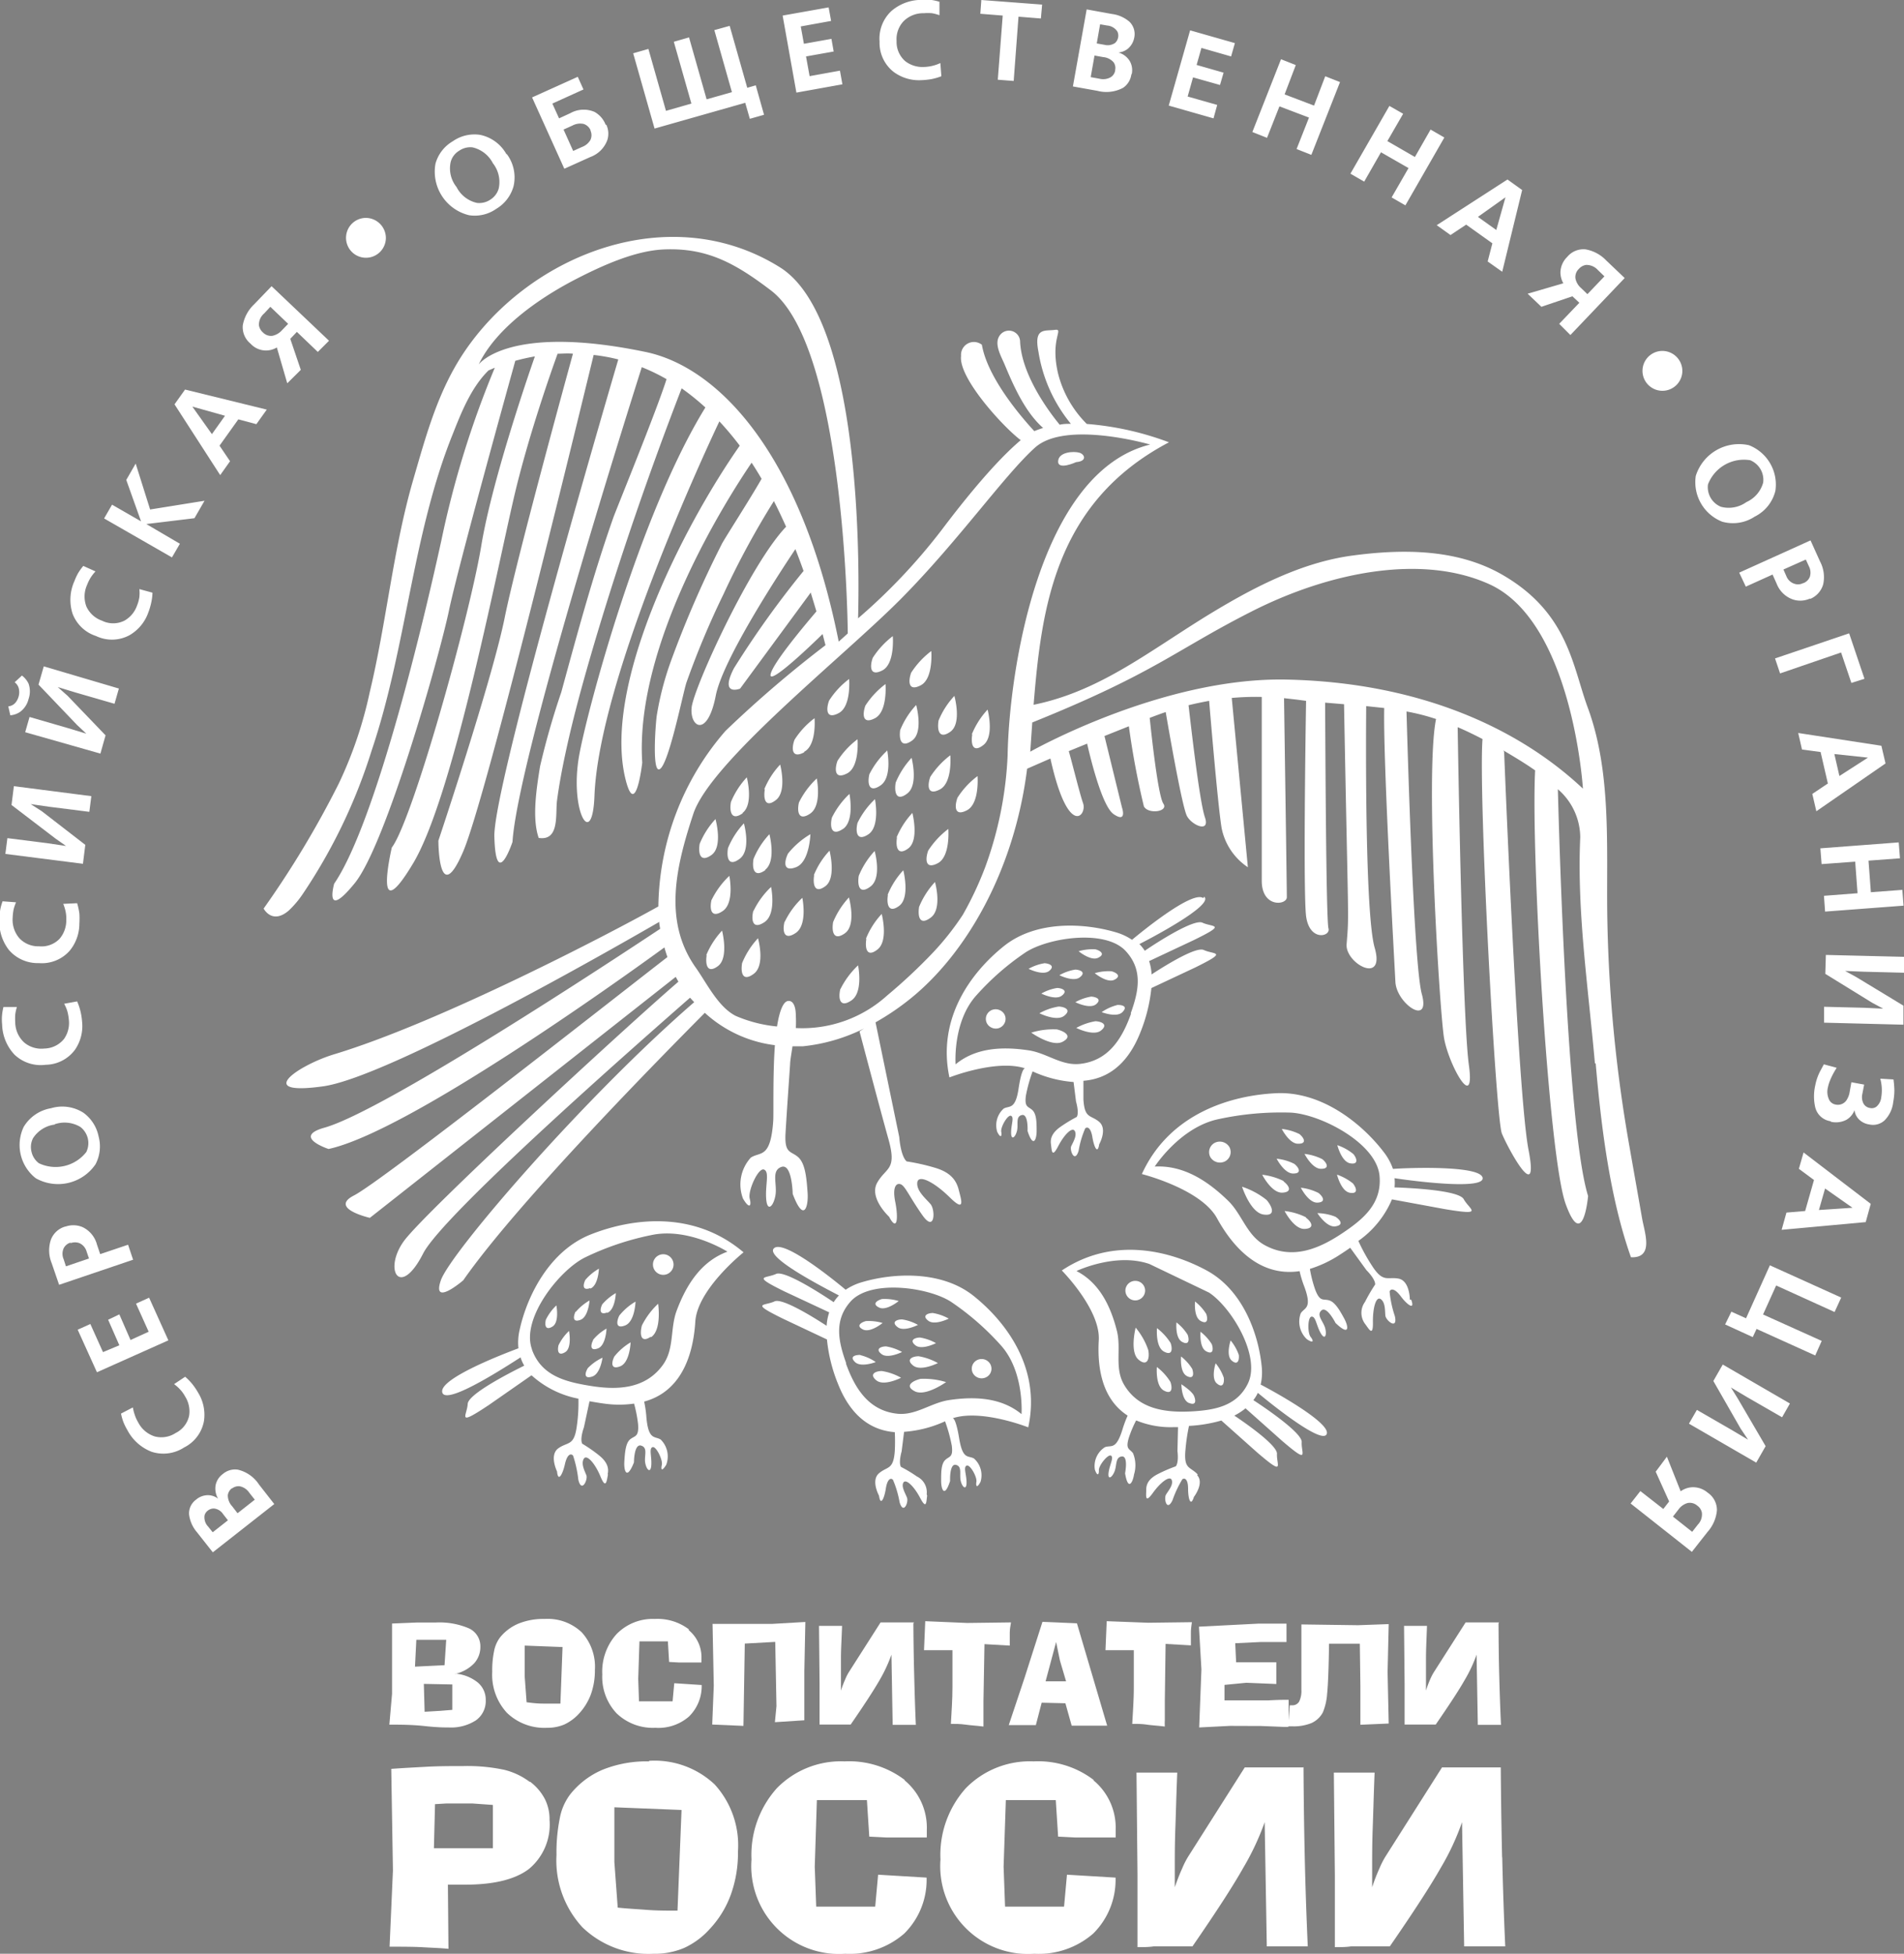 <?xml version="1.0" encoding="UTF-8"?> <svg xmlns="http://www.w3.org/2000/svg" id="Слой_1" data-name="Слой 1" viewBox="0 0 170.08 174.48"><rect x="0" y="0" width="170.08" height="174.48" fill="#808080" stroke="none"/><defs><style> .cls-1 { fill: none; stroke: #1b1918; stroke-width: 0.16px; } .cls-2 { fill: #fff; fill-rule: evenodd; } </style></defs><g><path class="cls-1" d="M297.38,315.09" transform="translate(-212.34 -332.86)"></path><path class="cls-2" d="M245,352.32a1.78,1.78,0,1,0,1.81,1.78,1.8,1.8,0,0,0-1.81-1.78Zm0,0" transform="translate(-212.34 -332.86)"></path><path class="cls-2" d="M259.67,492a6.29,6.29,0,0,0-2.3-1.09,15.83,15.83,0,0,0-3.66-.33c-1.1,0-2.18,0-3.25.06s-2.12.11-3.17.19l.15,9.07-.3,6.81c1.16,0,2.16,0,3,.05s1.6.07,2.26.14l-.05-5.73h.07l1.47,0q3.87,0,5.71-1.41a5.16,5.16,0,0,0,1.83-4.38,4,4,0,0,0-.43-1.88,4.63,4.63,0,0,0-1.33-1.54Zm-3.3,5.92H251.1l.1-3.94,1-.06,1,0c.39,0,.83,0,1.35,0l1.82.13Zm0,0" transform="translate(-212.34 -332.86)"></path><path class="cls-2" d="M270.32,490.16a10.52,10.52,0,0,0-4.11.73,7.33,7.33,0,0,0-2.93,2.21,5,5,0,0,0-.93,2.11,15.38,15.38,0,0,0-.3,3.31,8.79,8.79,0,0,0,2.32,6.46,8.5,8.5,0,0,0,6.36,2.36,6.7,6.7,0,0,0,2.7-.51,6.93,6.93,0,0,0,2.28-1.67,8.94,8.94,0,0,0,1.91-3.09,10.91,10.91,0,0,0,.64-3.85,8.07,8.07,0,0,0-2.08-6,7.83,7.83,0,0,0-5.86-2.11Zm2.54,13.33c-.95,0-1.87,0-2.76-.07s-1.75-.11-2.58-.2l-.3-4.07v-4.89l6,.24Zm0,0" transform="translate(-212.34 -332.86)"></path><path class="cls-2" d="M293.17,491.83a8.2,8.2,0,0,0-5.38-1.67,8,8,0,0,0-6.05,2.39,8.91,8.91,0,0,0-2.27,6.38,7.84,7.84,0,0,0,8.38,8.41,7.41,7.41,0,0,0,5.26-1.8,6.74,6.74,0,0,0,2-5l-4.33-.26-.26,2.85h-5.27l-.13-3.57.19-5.94h4.47l.21,3.26,1.59.08,1.43,0c.41,0,1.05,0,1.94,0h.18a.37.37,0,0,1,0-.13c0-.26,0-.45,0-.55a5.48,5.48,0,0,0-2-4.44Zm0,0" transform="translate(-212.34 -332.86)"></path><path class="cls-2" d="M310.05,491.83a8.18,8.18,0,0,0-5.38-1.67,8,8,0,0,0-6.05,2.39,8.91,8.91,0,0,0-2.27,6.38,7.84,7.84,0,0,0,8.38,8.41,7.4,7.4,0,0,0,5.26-1.8,6.75,6.75,0,0,0,2-5l-4.34-.26-.26,2.85h-5.27l-.13-3.57.2-5.94h4.46l.21,3.26,1.59.08,1.44,0c.4,0,1,0,1.93,0H312a.72.72,0,0,1,0-.13c0-.26,0-.45,0-.55a5.48,5.48,0,0,0-2-4.44Zm0,0" transform="translate(-212.34 -332.86)"></path><path class="cls-2" d="M328.79,490.7h-5.26l-5,7.88a7.37,7.37,0,0,0-.58,1.12c-.23.5-.45,1.07-.67,1.7,0-.17,0-.44,0-.81s0-.65,0-.85c0-1,0-2.21.05-3.58s.09-3,.17-5l-3.64,0,.09,9.15,0,6.44c.53,0,1,0,1.46-.07l1.11,0,1.94,0h.4q3.19-4.62,4.53-7a23.23,23.23,0,0,0,1.92-4.09l.19,11.09h3.66q-.18-4-.27-8t-.11-8.07Zm0,0" transform="translate(-212.34 -332.86)"></path><path class="cls-2" d="M346.52,498.77q-.09-4-.12-8.07h-5.25l-5,7.88a7.37,7.37,0,0,0-.58,1.12,16.85,16.85,0,0,0-.66,1.7c0-.17,0-.44,0-.81s0-.65,0-.85c0-1,0-2.21.05-3.58s.09-3,.17-5l-3.64,0,.09,9.15,0,6.44c.53,0,1,0,1.46-.07l1.11,0,1.94,0h.4q3.19-4.62,4.54-7a22.4,22.4,0,0,0,1.91-4.09l.19,11.09h3.67q-.18-4-.27-8Zm0,0" transform="translate(-212.34 -332.86)"></path><path class="cls-2" d="M297.4,448.66l-.62-.12.15,0a2,2,0,0,0,.47.07Zm0,0" transform="translate(-212.34 -332.86)"></path><path class="cls-2" d="M303.91,417.42a2,2,0,0,0,.48-.07l.15-.05Zm0,0" transform="translate(-212.34 -332.86)"></path><path class="cls-2" d="M321.18,448.6l-.35-.52a1.91,1.91,0,0,0,.24.41,1.14,1.14,0,0,1,.11.11Zm0,0" transform="translate(-212.34 -332.86)"></path><path class="cls-2" d="M253,482.35a3.45,3.45,0,0,0,1.67-.92,2.16,2.16,0,0,0,.58-1.51,1.76,1.76,0,0,0-1-1.63,6.69,6.69,0,0,0-3-.53l-1.7,0-2.19.09,0,6.28-.24,2.75c1,0,2,0,3.19.13s1.88.12,2.11.12a4.09,4.09,0,0,0,2.44-.64,2.11,2.11,0,0,0,.87-1.8,2,2,0,0,0-.73-1.59,3.71,3.71,0,0,0-2-.78Zm-3.47-3.05h2.67l-.15,2.27-2.64.13Zm2.25,6.34-1.51.09-.07-2.49,2.54.05,0,2.27-1,.08Zm0,0" transform="translate(-212.34 -332.86)"></path><path class="cls-2" d="M261,477.44a5.92,5.92,0,0,0-2.33.41A4.18,4.18,0,0,0,257,479.1a2.91,2.91,0,0,0-.52,1.19,8.34,8.34,0,0,0-.17,1.87,5,5,0,0,0,1.31,3.66,4.8,4.8,0,0,0,3.59,1.34,3.83,3.83,0,0,0,1.53-.29,4.18,4.18,0,0,0,1.3-.95,5.24,5.24,0,0,0,1.08-1.74,6.27,6.27,0,0,0,.36-2.18,4.55,4.55,0,0,0-1.18-3.37,4.42,4.42,0,0,0-3.31-1.19ZM262.4,485c-.54,0-1.06,0-1.56,0s-1-.06-1.46-.12l-.17-2.3v-2.76l3.38.13Zm0,0" transform="translate(-212.34 -332.86)"></path><path class="cls-2" d="M273.89,478.38a4.63,4.63,0,0,0-3.05-.94,4.51,4.51,0,0,0-3.42,1.35,5,5,0,0,0-1.28,3.61,4.74,4.74,0,0,0,1.28,3.47,4.67,4.67,0,0,0,3.46,1.29,4.15,4.15,0,0,0,3-1,3.8,3.8,0,0,0,1.14-2.82l-2.45-.16-.15,1.62h-3l-.07-2,.11-3.36H272l.11,1.84.91.05h.8l1.1,0H275a.2.2,0,0,1,0-.07c0-.15,0-.26,0-.32a3.12,3.12,0,0,0-1.15-2.51Zm0,0" transform="translate(-212.34 -332.86)"></path><path class="cls-2" d="M281.34,477.88l-3,0-2.35,0,.11,5.52-.14,3.47,2.79.12.12-7.35,2.72-.15.11,5.74-.14,1.43,2.63-.17,0-4.4.09-4.38Zm0,0" transform="translate(-212.34 -332.86)"></path><path class="cls-2" d="M294,477.75h-3l-2.84,4.45a4.15,4.15,0,0,0-.32.64,9.15,9.15,0,0,0-.38,1v-.46c0-.21,0-.37,0-.48,0-.58,0-1.26,0-2s.06-1.71.1-2.84l-2.06,0,.05,5.17,0,3.64.82,0h.63l1.1,0h.23q1.8-2.61,2.56-3.93a13.42,13.42,0,0,0,1.08-2.31l.11,6.27h2.07c-.07-1.5-.11-3-.15-4.53s-.06-3-.07-4.55Zm0,0" transform="translate(-212.34 -332.86)"></path><path class="cls-2" d="M300.28,479.69l2.26.13v-.24c0-.31,0-.62,0-.92s.06-.61.11-.91l-3.91.05-3.75-.16-.11,2.59h0l1,0,.63,0,.91,0c0,1.12,0,2.23,0,3.32s-.08,2.18-.14,3.26c.41,0,.84,0,1.32.07s1,.09,1.59.17c0-.18,0-.36,0-.55v-1.71Zm0,0" transform="translate(-212.34 -332.86)"></path><path class="cls-2" d="M305.46,477.7l-1.6,5-1.41,4.22h2.42l.52-2,2.12.05.56,2h3.17l-2.7-9.14Zm.28,5.31.94-3.51.34,1.65.55,1.86Zm0,0" transform="translate(-212.34 -332.86)"></path><path class="cls-2" d="M311.2,477.64l-.11,2.59h0l1,0,.63,0,.9,0c0,1.12,0,2.23,0,3.32s-.08,2.18-.14,3.26c.41,0,.84,0,1.32.07s1,.09,1.59.17a4.93,4.93,0,0,1,0-.55c0-.18,0-.38,0-.57v-1.14l.07-5.12,2.26.13v-.24c0-.31,0-.62,0-.92s.05-.61.09-.91l-3.9.05Zm0,0" transform="translate(-212.34 -332.86)"></path><path class="cls-2" d="M333.65,478l-5.06-.07c0,.39,0,.77,0,1.15s0,.75,0,1.12,0,.9,0,1.59,0,1.2,0,1.51v.46a2.16,2.16,0,0,1-.2,1.06.69.69,0,0,1-.64.33h-.2l-.1,1.35c0-.2,0-.4,0-.6,0-.4,0-.82,0-1.24-.3,0-.88,0-1.77.05l-3.53,0h-.43v-1.38l1.95-.19,2.68.11,0-1.94-.69,0h-2.08l-.82,0-.08-1.7,2.29-.11,2.29,0v-1.64l-2.53,0-5.29.27.22,3.82-.2,5.18,2.75-.14L325,487l2,.08h.38l.09-.05v0h.32a4.21,4.21,0,0,0,1.72-.3,2.16,2.16,0,0,0,1-.95,5.28,5.28,0,0,0,.38-1.67c.08-.77.14-2.25.17-4.46h2.75l.05,3.78v3.46l2.53-.11-.1-4.58.1-4.3Zm0,0" transform="translate(-212.34 -332.86)"></path><path class="cls-2" d="M346.26,477.75h-3l-2.84,4.45a5.08,5.08,0,0,0-.33.64c-.12.28-.25.6-.37,1,0-.1,0-.25,0-.46s0-.37,0-.48c0-.58,0-1.26,0-2s.05-1.71.09-2.84l-2.05,0,.05,5.17,0,3.64.83,0h.63l1.09,0h.23c1.2-1.74,2.06-3.05,2.56-3.93a12.83,12.83,0,0,0,1.09-2.31l.11,6.27h2.07c-.07-1.5-.12-3-.16-4.53s-.05-3-.06-4.55Zm0,0" transform="translate(-212.34 -332.86)"></path><path class="cls-2" d="M295.12,466.3a1.56,1.56,0,0,0-.87-1.58,12,12,0,0,0-1.43-.86c-.23-.4.06-1.38.06-1.38l.22-1.75a10.62,10.62,0,0,0,3.66-.94,13.8,13.8,0,0,1,.6,2.17c.14,1.08-.22.93-.59,1.29s-.36,1.15-.36,1.87.29,1.58.8,0c0,0-.07-1.58.52-1.44s.29.86.43,1.44.52.86.52.14-.3-1.36,0-1.51.95,1,.88,1.44.07.58.37,0a2,2,0,0,0-.59-2.08c-.52-.29-1,.14-1.32-1.8s-.59-1.79-.59-1.79h0c2.58-.85,6.76.81,6.76.81,1.16-5.31-2-9.43-4.87-11.73s-7.18-2.07-10-1.23a5.15,5.15,0,0,0-1.44.67c-1.08-.9-5.44-4.43-6.37-3.73s3.63,3.13,5.77,4.24a4,4,0,0,0-.47.6c-1.18-.79-4.4-2.87-5.15-2.52-.93.43-2.24.09.75,1.56l4,1.87a4.82,4.82,0,0,0-.23,1.2c-1.41-.92-4-2.49-4.65-2.18-.93.43-2.23.08.76,1.55l3.92,1.85a14.18,14.18,0,0,0,1,4c1.22,3.06,3.14,4.13,5.06,4.28a16.63,16.63,0,0,1,0,1.67c-.12,1.73-.66,1.36-1.41,2s0,2,0,2c.14,1,.48.22.61-.63s.44-1,.64-.78a9.19,9.19,0,0,1,.59,2c.34,1.14.82,0,.66-.41s-.53-1-.32-1.35.92.28,1.5,1.38.54.3.62-.2Zm-7.19-11.69c-.68-1.91-1.14-3.82.41-5.54,1.84-2,7.05-1.23,9,.08a23.86,23.86,0,0,1,4.41,3.86c2.11,2.35,1.84,6.14,1.84,6.14-1.82-1.5-4.21-1.59-6.45-1.26-1.64.24-3,1.41-4.67,1.22-2.61-.29-3.81-2.38-4.57-4.5Zm0,0" transform="translate(-212.34 -332.86)"></path><path class="cls-2" d="M300.4,455.87a.85.85,0,0,0,.42-1.15.89.89,0,0,0-1.17-.41.86.86,0,0,0-.42,1.15.89.89,0,0,0,1.17.41Zm0,0" transform="translate(-212.34 -332.86)"></path><path class="cls-2" d="M294.11,453c.57.46,1.84-.19,1.84-.19a4.33,4.33,0,0,0-1.42-.5c-.45,0-1,.23-.42.69Zm0,0" transform="translate(-212.34 -332.86)"></path><path class="cls-2" d="M291.08,453.78c.56.46,1.84-.18,1.84-.18a4.41,4.41,0,0,0-1.43-.5c-.45,0-1,.23-.41.68Zm0,0" transform="translate(-212.34 -332.86)"></path><path class="cls-2" d="M292.51,451.37c.56.46,1.83-.19,1.83-.19a4.15,4.15,0,0,0-1.42-.49c-.45,0-1,.22-.41.68Zm0,0" transform="translate(-212.34 -332.86)"></path><path class="cls-2" d="M290.87,449.63c.65.32,1.75-.58,1.75-.58a4.31,4.31,0,0,0-1.5-.18c-.44.13-.91.44-.25.76Zm0,0" transform="translate(-212.34 -332.86)"></path><path class="cls-2" d="M289.43,451.59c.66.32,1.75-.58,1.75-.58a4.37,4.37,0,0,0-1.5-.17c-.43.12-.9.43-.25.75Zm0,0" transform="translate(-212.34 -332.86)"></path><path class="cls-2" d="M289.19,453.86c-.44,0-1,.13-.47.64s1.85,0,1.85,0a4.2,4.2,0,0,0-1.38-.62Zm0,0" transform="translate(-212.34 -332.86)"></path><path class="cls-2" d="M294.56,456c-.68.17-1.46.62-.5,1.11s2.79-.82,2.79-.82a6.69,6.69,0,0,0-2.29-.29Zm0,0" transform="translate(-212.34 -332.86)"></path><path class="cls-2" d="M295.25,450.8c.57.46,1.84-.18,1.84-.18a4.33,4.33,0,0,0-1.42-.5c-.45,0-1,.23-.42.68Zm0,0" transform="translate(-212.34 -332.86)"></path><path class="cls-2" d="M293.91,454.81c.68.55,2.21-.22,2.21-.22a5.37,5.37,0,0,0-1.72-.61c-.54,0-1.18.28-.49.83Zm0,0" transform="translate(-212.34 -332.86)"></path><path class="cls-2" d="M291.11,455.3c-.54,0-1.17.27-.49.83s2.21-.23,2.21-.23a5.09,5.09,0,0,0-1.72-.6Zm0,0" transform="translate(-212.34 -332.86)"></path><path class="cls-2" d="M301.66,423.08a.88.88,0,0,0-1.17.4.85.85,0,0,0,.42,1.15.87.87,0,0,0,1.17-.41.84.84,0,0,0-.42-1.14Zm0,0" transform="translate(-212.34 -332.86)"></path><path class="cls-2" d="M307.2,421.77c.57-.45,0-.66-.42-.68a4.19,4.19,0,0,0-1.42.5s1.27.64,1.84.18Zm0,0" transform="translate(-212.34 -332.86)"></path><path class="cls-2" d="M310.24,422.55c.56-.46,0-.66-.42-.69a4.33,4.33,0,0,0-1.42.5s1.27.64,1.84.19Zm0,0" transform="translate(-212.34 -332.86)"></path><path class="cls-2" d="M308.39,419.45a4.33,4.33,0,0,0-1.42.5s1.27.64,1.84.18,0-.66-.42-.68Zm0,0" transform="translate(-212.34 -332.86)"></path><path class="cls-2" d="M310.44,418.39c.66-.32.19-.63-.24-.75a4.44,4.44,0,0,0-1.51.17s1.1.91,1.75.58Zm0,0" transform="translate(-212.34 -332.86)"></path><path class="cls-2" d="M311.88,420.36c.66-.33.19-.64-.25-.76a4.37,4.37,0,0,0-1.5.17s1.1.91,1.75.59Zm0,0" transform="translate(-212.34 -332.86)"></path><path class="cls-2" d="M312.12,422.62a4.31,4.31,0,0,0-1.37.63s1.33.52,1.85,0,0-.66-.48-.64Zm0,0" transform="translate(-212.34 -332.86)"></path><path class="cls-2" d="M306.75,424.79a6.73,6.73,0,0,0-2.29.29s1.84,1.31,2.79.82.19-.94-.5-1.11Zm0,0" transform="translate(-212.34 -332.86)"></path><path class="cls-2" d="M306.06,419.57c.56-.46,0-.66-.41-.69a4.32,4.32,0,0,0-1.43.5s1.27.64,1.84.19Zm0,0" transform="translate(-212.34 -332.86)"></path><path class="cls-2" d="M306.91,422.75a5.18,5.18,0,0,0-1.72.6s1.54.77,2.22.22,0-.8-.5-.82Zm0,0" transform="translate(-212.34 -332.86)"></path><path class="cls-2" d="M310.2,424.06a5.42,5.42,0,0,0-1.72.6s1.54.77,2.21.23.05-.8-.49-.83Zm0,0" transform="translate(-212.34 -332.86)"></path><path class="cls-2" d="M319.83,413.07c-.93-.71-5.29,2.82-6.37,3.72a5.15,5.15,0,0,0-1.44-.67c-2.84-.84-7.11-1.08-10,1.23s-6,6.42-4.87,11.73c0,0,4.19-1.65,6.76-.81h0s-.29-.14-.58,1.79-.81,1.52-1.33,1.8a2,2,0,0,0-.58,2.08c.29.58.44.43.36,0s.59-1.57.88-1.43,0,.78,0,1.5.37.44.52-.14-.15-1.29.44-1.43.51,1.43.51,1.43c.52,1.58.81.72.81,0s0-1.5-.37-1.86-.73-.22-.59-1.3a13.8,13.8,0,0,1,.6-2.17,10.68,10.68,0,0,0,3.66.95l.22,1.75s.3,1,.06,1.37a13.27,13.27,0,0,0-1.42.86c-.81.56-.95,1.09-.88,1.58s.06,1.3.63.2,1.28-1.78,1.5-1.38-.16,1-.32,1.35.31,1.56.66.41a8.59,8.59,0,0,1,.59-2c.19-.17.5-.07.64.78s.46,1.6.61.64c0,0,.76-1.35,0-2s-1.3-.25-1.41-2c0-.69,0-1.25,0-1.67,1.93-.15,3.85-1.22,5.07-4.28a14.44,14.44,0,0,0,1-4l3.92-1.84c3-1.48,1.69-1.13.76-1.56-.67-.31-3.25,1.26-4.66,2.18a4.75,4.75,0,0,0-.22-1.19l4-1.88c3-1.47,1.69-1.12.76-1.55-.76-.35-4,1.72-5.15,2.51a3.51,3.51,0,0,0-.48-.6c2.15-1.1,6.62-3.59,5.78-4.23Zm-6.45,10.3c-.76,2.13-1.95,4.21-4.56,4.5-1.7.19-3-1-4.67-1.22-2.24-.33-4.64-.24-6.45,1.26,0,0-.28-3.78,1.84-6.14a23.43,23.43,0,0,1,4.4-3.85c2-1.32,7.2-2.13,9-.08,1.54,1.71,1.08,3.63.4,5.53Zm0,0" transform="translate(-212.34 -332.86)"></path><path class="cls-2" d="M319.33,464.54c-.66-.72-1.25-.43-1.1-2.15a17.14,17.14,0,0,1,.32-2.19,12.87,12.87,0,0,0,2.89-.48l3.21,2.86c2.52,2.16,1.7,1.1,1.76.1,0-.72-2.41-2.46-3.81-3.4a5.35,5.35,0,0,0,1-.65l3.26,2.9c2.52,2.16,1.69,1.1,1.76.1,0-.81-3.12-2.95-4.32-3.73a3.34,3.34,0,0,0,.4-.65c1.85,1.54,5.87,4.65,6.16,3.65s-4.65-3.74-5.91-4.39a4.74,4.74,0,0,0,.1-1.56c-.27-2.89-1.65-6.86-4.92-8.63s-8.34-3.07-12.94,0c0,0,3.47,3.5,3.3,6.23-.11,2,.08,5.12,2.58,6.73a10.34,10.34,0,0,0-.46,1.23c-.58,1.88-1,1.38-1.57,1.59a2,2,0,0,0-.9,2c.21.61.38.49.36.06s.83-1.48,1.09-1.3-.12.78-.22,1.49.29.49.52-.06.06-1.3.66-1.36.29,1.5.29,1.5c.27,1.63.69.82.8.11a2.83,2.83,0,0,0-.09-1.9c-.3-.41-.69-.32-.38-1.36a10,10,0,0,1,.66-1.57,8.09,8.09,0,0,0,3.4.6h.34l-.05,2.14s.14,1-.15,1.36a13.08,13.08,0,0,0-1.54.66c-.88.43-1.1.93-1.1,1.43s-.14,1.3.59.29,1.54-1.58,1.69-1.15-.29.93-.51,1.29.07,1.58.58.5a9.71,9.71,0,0,1,.88-1.87c.22-.14.51,0,.51.87s.23,1.65.52.71c0,0,.95-1.22.29-1.94Zm1-16.25c2,1.3,4.7,5.73,3.46,8.17-1,2-3,2.34-5.08,2.45-2.31.11-4.72-.2-6-2.46h0c-.81-1.47-.21-3.12-.59-4.7-.54-2.15-1.52-4.3-3.62-5.38,0,0,3.48-1.67,6.51-.63m-2.3,10.71" transform="translate(-212.34 -332.86)"></path><path class="cls-2" d="M314.63,448.16a.87.87,0,0,0-.83-.91.88.88,0,0,0-.93.81.88.88,0,0,0,1.76.1Zm0,0" transform="translate(-212.34 -332.86)"></path><path class="cls-2" d="M317.94,452.7c.64.34.64-.22.49-.64a4.14,4.14,0,0,0-1-1.1s-.14,1.39.51,1.74Zm0,0" transform="translate(-212.34 -332.86)"></path><path class="cls-2" d="M318.34,455.74c.65.34.64-.21.5-.63a4.22,4.22,0,0,0-1-1.11s-.13,1.4.51,1.74Zm0,0" transform="translate(-212.34 -332.86)"></path><path class="cls-2" d="M319.58,451.8s-.13,1.4.51,1.74.64-.22.5-.63a4.22,4.22,0,0,0-1-1.11Zm0,0" transform="translate(-212.34 -332.86)"></path><path class="cls-2" d="M323,453.86a4.21,4.21,0,0,0-.73-1.29s-.45,1.33.1,1.8.68-.07.63-.51Zm0,0" transform="translate(-212.34 -332.86)"></path><path class="cls-2" d="M321.66,455.9a4.21,4.21,0,0,0-.73-1.29s-.44,1.33.11,1.8.67-.07.62-.51Zm0,0" transform="translate(-212.34 -332.86)"></path><path class="cls-2" d="M318.55,458.15c.68.28.62-.27.43-.67s-1.11-1-1.11-1,0,1.4.68,1.68Zm0,0" transform="translate(-212.34 -332.86)"></path><path class="cls-2" d="M313.78,451.45s-.55,2.16.27,2.84,1-.18.86-.87a6.24,6.24,0,0,0-1.13-2Zm0,0" transform="translate(-212.34 -332.86)"></path><path class="cls-2" d="M319.6,450.83c.64.35.64-.21.49-.63a4.41,4.41,0,0,0-1-1.11s-.14,1.4.51,1.74Zm0,0" transform="translate(-212.34 -332.86)"></path><path class="cls-2" d="M315.69,451.47s-.15,1.67.62,2.09.77-.26.6-.76a5.11,5.11,0,0,0-1.22-1.33Zm0,0" transform="translate(-212.34 -332.86)"></path><path class="cls-2" d="M315.68,454.94s-.15,1.68.62,2.1.77-.26.59-.77a5,5,0,0,0-1.21-1.33Zm0,0" transform="translate(-212.34 -332.86)"></path><path class="cls-2" d="M271.55,446.71a.92.92,0,1,0-.88-1,.92.92,0,0,0,.88,1Zm0,0" transform="translate(-212.34 -332.86)"></path><path class="cls-2" d="M266.58,450.11c.72-.28.77-1.77.77-1.77a4.71,4.71,0,0,0-1.21,1c-.21.43-.29,1,.44.73Zm0,0" transform="translate(-212.34 -332.86)"></path><path class="cls-2" d="M265.32,452.55c-.22.43-.29,1,.43.73s.77-1.77.77-1.77a4.36,4.36,0,0,0-1.2,1Zm0,0" transform="translate(-212.34 -332.86)"></path><path class="cls-2" d="M263.75,450c-.2.43-.28,1,.44.73S265,449,265,449a4.62,4.62,0,0,0-1.21,1Zm0,0" transform="translate(-212.34 -332.86)"></path><path class="cls-2" d="M261.1,450.72c-.11.46-.05,1,.59.61s.35-1.89.35-1.89a4.42,4.42,0,0,0-.94,1.28Zm0,0" transform="translate(-212.34 -332.86)"></path><path class="cls-2" d="M262.23,453c-.11.46-.05,1,.59.62s.35-1.9.35-1.9a4.42,4.42,0,0,0-.94,1.28Zm0,0" transform="translate(-212.34 -332.86)"></path><path class="cls-2" d="M265.22,455.8c.75-.21.94-1.69.94-1.69a4.38,4.38,0,0,0-1.31.93c-.25.4-.38,1,.37.76Zm0,0" transform="translate(-212.34 -332.86)"></path><path class="cls-2" d="M270.48,452.29c1-.63.65-3,.65-3a6.9,6.9,0,0,0-1.45,1.94c-.19.71-.15,1.65.8,1Zm0,0" transform="translate(-212.34 -332.86)"></path><path class="cls-2" d="M265.07,447.94c.72-.28.77-1.78.77-1.78a4.6,4.6,0,0,0-1.21,1c-.21.42-.29,1,.44.73Zm0,0" transform="translate(-212.34 -332.86)"></path><path class="cls-2" d="M268.18,451.23c.88-.34.93-2.13.93-2.13a5.29,5.29,0,0,0-1.45,1.25c-.25.51-.35,1.22.52.88Zm0,0" transform="translate(-212.34 -332.86)"></path><path class="cls-2" d="M267.22,454c-.26.51-.35,1.22.52.88s.93-2.14.93-2.14a5.38,5.38,0,0,0-1.45,1.26Zm0,0" transform="translate(-212.34 -332.86)"></path><path class="cls-2" d="M266.62,464.52c.12-.52,0-1.09-.82-1.73a13.55,13.55,0,0,0-1.45-1c-.23-.44.15-1.46.15-1.46L265,458c.41.07.86.15,1.32.21a9.47,9.47,0,0,0,2.66,0,12,12,0,0,1,.36,1.85c.08,1.16-.3,1-.71,1.34s-.47,1.2-.52,2,.21,1.7.86.06c0,0,0-1.69.64-1.5s.25.93.37,1.56.49.94.54.18-.22-1.47.1-1.6.94,1.13.84,1.58,0,.62.39,0a2.12,2.12,0,0,0-.49-2.26c-.52-.33-1.1.09-1.28-2a9.63,9.63,0,0,0-.2-1.39c3.69-1,4.43-4.86,4.57-7.15.19-2.9,4.31-6.18,4.31-6.18-4.46-3.79-10-3.05-13.67-1.59s-5.67,5.48-6.33,8.5a5,5,0,0,0-.11,1.66c-1.41.53-7,2.68-6.81,3.9s4.83-1.69,7-3.09a3.49,3.49,0,0,0,.33.74c-1.36.67-5,2.54-5.05,3.41-.06,1.06-1.07,2.07,1.88.11l3.82-2.66a8.66,8.66,0,0,0,4.19,2.09,14.67,14.67,0,0,1-.14,2.42c-.24,1.83-.78,1.4-1.64,2s-.13,2.08-.13,2.08c.09,1,.5.26.7-.64s.53-1,.73-.78A10.48,10.48,0,0,1,264,465c.29,1.24.87,0,.72-.39s-.49-1-.24-1.46,1,.36,1.5,1.57.56.35.67-.18Zm-6.76-11.16c-1-2.73,2.45-7.07,4.73-8.2a24.9,24.9,0,0,1,5.93-2c3.33-.72,6.8,1.48,6.8,1.48-2.37.87-3.68,3-4.52,5.23-.62,1.61-.2,3.44-1.25,4.89-1.62,2.23-4.22,2.25-6.63,1.84-2.16-.36-4.23-.92-5.06-3.21Zm0,0" transform="translate(-212.34 -332.86)"></path><path class="cls-2" d="M320.85,434.92a.94.94,0,0,0-.39,1.28,1,1,0,0,0,1.3.38.94.94,0,0,0,.4-1.28,1,1,0,0,0-1.31-.38Zm0,0" transform="translate(-212.34 -332.86)"></path><path class="cls-2" d="M327.88,437.66c.79,0,.46-.56.08-.86a4.5,4.5,0,0,0-1.58-.46s.7,1.36,1.5,1.32Zm0,0" transform="translate(-212.34 -332.86)"></path><path class="cls-2" d="M330.12,439.4a4.63,4.63,0,0,0-1.58-.47s.69,1.37,1.49,1.33.47-.56.09-.86Zm0,0" transform="translate(-212.34 -332.86)"></path><path class="cls-2" d="M330.37,437.24c.79,0,.47-.56.09-.86a4.67,4.67,0,0,0-1.59-.47s.7,1.37,1.5,1.33Zm0,0" transform="translate(-212.34 -332.86)"></path><path class="cls-2" d="M331.8,435.13s.37,1.48,1.15,1.62.59-.45.29-.82a4.48,4.48,0,0,0-1.44-.8Zm0,0" transform="translate(-212.34 -332.86)"></path><path class="cls-2" d="M331.77,437.76s.37,1.49,1.15,1.62.58-.44.28-.83a4.81,4.81,0,0,0-1.43-.79Zm0,0" transform="translate(-212.34 -332.86)"></path><path class="cls-2" d="M331.63,441.52a4.65,4.65,0,0,0-1.61-.32s.82,1.3,1.61,1.18.41-.6,0-.86Zm0,0" transform="translate(-212.34 -332.86)"></path><path class="cls-2" d="M323.29,438.84s.74,2.3,1.9,2.48.79-.71.3-1.29a7,7,0,0,0-2.2-1.19Zm0,0" transform="translate(-212.34 -332.86)"></path><path class="cls-2" d="M328.33,435c.79,0,.47-.55.09-.86a4.79,4.79,0,0,0-1.58-.46s.69,1.37,1.49,1.32Zm0,0" transform="translate(-212.34 -332.86)"></path><path class="cls-2" d="M327,438.33a5.9,5.9,0,0,0-1.91-.56s.84,1.65,1.8,1.6.56-.67.11-1Zm0,0" transform="translate(-212.34 -332.86)"></path><path class="cls-2" d="M329,441.57a5.65,5.65,0,0,0-1.91-.56s.84,1.65,1.8,1.6.56-.68.11-1Zm0,0" transform="translate(-212.34 -332.86)"></path><path class="cls-2" d="M338.28,448.93s0-1.68-1-1.88-1.38.42-2.4-1.18a16.64,16.64,0,0,1-1.2-2.19,8.66,8.66,0,0,0,3-3.71l4.72.87c3.6.6,2.22.07,1.69-.89-.43-.78-4.62-1-6.18-1.05a3.75,3.75,0,0,0,0-.82c2.62.39,8.17,1,7.86-.07s-6.5-.87-8-.76a5.25,5.25,0,0,0-.82-1.5c-1.94-2.54-5.54-5.45-9.61-5.26s-9.54,1.82-12,7.22c0,0,5.27,1.32,6.71,3.94,1.14,2.07,3.49,5.31,7.38,4.73a9.48,9.48,0,0,0,.42,1.38c.74,2,0,1.86-.32,2.39a2.16,2.16,0,0,0,.54,2.3c.58.4.65.19.35-.19s-.27-1.81.09-1.82.41.76.79,1.45.58.23.42-.4-.82-1.17-.34-1.6,1.26,1.12,1.26,1.12c1.32,1.26,1.15.28.77-.41s-.8-1.45-1.34-1.61-.81.17-1.24-.94a11.32,11.32,0,0,1-.48-1.87,10.54,10.54,0,0,0,2.46-1.13c.41-.26.79-.51,1.14-.76l1.45,2s.8.78.78,1.28a15.78,15.78,0,0,0-.91,1.56,1.65,1.65,0,0,0,0,1.95c.34.44.73,1.22.71-.12s.29-2.37.7-2.08.37,1,.41,1.46,1.13,1.33.85.06a9.7,9.7,0,0,1-.47-2.2c.09-.26.44-.32,1,.43s1.3,1.3.93.3Zm-13-4.89c-1.61-.91-2-2.79-3.29-4-1.76-1.7-3.92-3.14-6.5-3,0,0,2.25-3.5,5.67-4.23a26.49,26.49,0,0,1,6.41-.59c2.61.09,7.72,2.68,8,5.64.23,2.48-1.44,3.87-3.29,5.11-2.07,1.39-4.5,2.46-7,1.07Zm0,0" transform="translate(-212.34 -332.86)"></path><path class="cls-2" d="M308.76,373.29c-.49-.15-1.86-.08-1.9.76s1.61.08,1.61.08c1-.08.78-.7.29-.84Zm0,0" transform="translate(-212.34 -332.86)"></path><path class="cls-2" d="M354.88,427.84c.49,5.65,1.27,12,3.15,17.3,2.07.09,1.23-2.16,1-3.44-.37-2.13-.75-4.25-1.12-6.37a129.18,129.18,0,0,1-2-21c-.07-6,.37-12.57-1.74-18.28-1.36-3.68-1.73-8.49-7.68-11.89-4-2.28-8.82-2.29-13.31-1.69-4.71.62-9.15,3-13.11,5.43-5.29,3.27-9.57,6.71-15.4,7.9.7-8.62,1.9-18.08,12.09-23.44a26.72,26.72,0,0,0-7.34-1.64,9.71,9.71,0,0,1-2.57-4.52c-.73-3.15.58-4-.29-3.88s-1.89-.24-1.46,1.94a13.42,13.42,0,0,0,2.9,6.45c-.33,0-.66,0-1,.08-.72-.87-3.44-4.35-3.54-7.5h0a1,1,0,0,0-1.67-.64c-.79.75-.05,1.95.29,2.76.79,1.89,1.82,4.24,3.44,5.67-.27.08-.53.18-.79.28-1.11-1.2-4.17-4.73-4.68-7.71a1.15,1.15,0,0,0-1.86,1c-.25,1.94,3.72,6.3,5.33,7.52-1.19,1-3.39,3.15-7.05,8a52.46,52.46,0,0,1-7.48,7.91c.13-4.78.31-26.83-7-31.36-9.76-6.08-22.28-1.19-28.19,7.59-2.34,3.48-3.39,7.41-4.55,11.4-1.8,6.21-2.38,12.72-3.89,19a36.76,36.76,0,0,1-2.76,8.13A85.67,85.67,0,0,1,235.89,414s.75,1.46,2.24.18a8.57,8.57,0,0,0,1.26-1.49,48.94,48.94,0,0,0,6.15-12.81c3.1-9.17,3.63-19.25,7.21-28.17.79-2,1.67-4.24,3.23-5.77l.56-.24a85.09,85.09,0,0,0-4.76,15.36c-2.14,9.78-6.15,25.68-9.59,30.72,0,0-.95,3.38,1.84-.05s7.54-20.19,8.41-24.32c.79-3.82,5.25-19.87,5.93-22.33.52-.14,1.1-.28,1.75-.39-.77,2.19-3.85,11.25-4.78,16.86-1.06,6.42-6.15,24.56-8,27,0,0-1.79,7.59,1.91,1.4s7.7-27.41,9.21-33.55c1.25-5.06,3.08-10.27,3.69-11.95.44,0,.9-.05,1.37,0-.75,2.73-5.07,18.5-6.09,23.54-1.11,5.53-5.93,19.95-5.93,19.95s0,6.1,2.2,1c2.13-4.89,11-41.64,11.67-44.38a16.22,16.22,0,0,1,2.2.4c-1.55,5.28-11.18,38.26-11.07,42.61.13,4.93,1.62.48,1.62.48.45-7.24,10-37.51,11.55-42.4a17.19,17.19,0,0,1,2.21,1.07c-.84,2.7-4.48,11.61-4.74,12.33-1.82,5.16-3.22,10.35-4.66,15.62a67.74,67.74,0,0,0-1.9,6.64c-.3,1.87-.74,4.6-.12,6.38,1.89.29,1.48-2.12,1.64-3.36.19-1.41.45-2.8.75-4.19.72-3.36,1.65-6.68,2.63-10,2.27-7.62,4.88-15.17,7.75-22.6a21.47,21.47,0,0,1,2.12,1.71c-5.87,9.5-10.54,27-11.27,31.05-.89,4.94,1.17,8.53,1.36,3.67.37-10.23,9.66-30.32,11.16-33.48a27.39,27.39,0,0,1,1.82,2.17c-5.19,7.42-12.39,21.7-10.15,30,.88,3.25,1.44-1.69,1.44-1.69-.7-10.68,7.72-23.78,9.77-26.79.3.46.6.94.89,1.44-1,1.76-3.27,5.28-3.54,5.8a94.76,94.76,0,0,0-4.55,10.46,26.74,26.74,0,0,0-1.27,4.87c-.11.73-.47,5.51.34,4.74s2-6.74,2.31-7.68a76.51,76.51,0,0,1,3.31-7.89,74.82,74.82,0,0,1,4.5-8.31c.37.72.73,1.49,1.09,2.29-3.21,3.34-8.27,14.41-8.44,16.16s1.42,2.73,2.16-1.09c.63-3.19,5.5-10.66,7.11-13.07.25.63.49,1.28.73,1.95a84.94,84.94,0,0,0-6.22,8.69c-1.31,2.55.55,1.82.55,1.82l6.31-8.58.51,1.68c-1,1.18-4,4.73-4.1,5.66s3.66-2.66,4.65-3.64c.09.35.18.7.26,1a103.4,103.4,0,0,0-8.93,7.65,24.34,24.34,0,0,0-6,15.68c-4.16,2.33-19.55,10.38-29.05,13.23-3.2,1-7.09,3.71-.87,2.83,5.79-.83,25.36-12,30-14.68,0,.21.05.41.08.62-4.3,2.85-24.68,16.28-30,17.76-2.91.82.38,1.9.38,1.9,7.05-1.53,25.71-14.88,30-18,.08.29.17.58.27.86-5.66,4.38-25.49,20-28,21.29-2.27,1.16,1.42,2,1.42,2L272.7,420.1l.24.43c-4.65,4-22.71,20.63-24.54,23.19s-.33,5.15,1.74,1.08c1.79-3.49,19-18.6,23.84-22.84l.22.24.15.16c-9.86,8.54-21.79,22.4-22.63,24.84s2,0,2,0c4.87-7,18-20.28,21.58-23.89a11.31,11.31,0,0,0,6.26,2.89c-.2,2.76-.1,6.08-.15,6.78-.24,3.38-1.14,2.7-2,3.26a3.55,3.55,0,0,0-.7,3.66c.56.95.78.69.6,0s.77-2.8,1.28-2.59.1,1.36.19,2.6.66.69.83-.31-.41-2.21.54-2.53,1,2.41,1,2.41c1,2.65,1.42,1.13,1.33-.11s-.19-2.59-.84-3.17-1.24-.27-1.13-2.15c.12-2.06.27-4.12.41-6.19,0-.27.11-.86.21-1.56l.92,0a15.79,15.79,0,0,0,5.47-1.59l-.4.26s1.82,6.9,2.59,9.65-.21,2.47-1,3.84,1.05,3.06,1.05,3.06c.75,1.42.83.07.55-1.33s.13-1.72.51-1.56.8,1.17,1.92,2.76,1.17-.48.72-1-1.27-1.19-1.18-1.93,1.48-.07,2.91,1.34,1,.16.8-.65-.66-1.57-2.12-2a18.67,18.67,0,0,0-2.54-.57c-.55-.49-.66-2.17-.66-2.17l-2.12-10.25a22.78,22.78,0,0,0,3.06-2.07c5-4,9.33-11.43,10.48-20.58l2.08-.91c1.6,7.2,3.29,5.06,2.92,4-.31-.9-1-3.71-1.28-4.66l1.64-.67c.33,1.44,1.35,5.6,2.37,6.3,1.24.84.74-.61.74-.61L311,398.59l2.18-.87a70.93,70.93,0,0,0,1.34,7.15c.37.73,2.23.49,1.74-.24s-1.09-6.42-1.22-7.66c.48-.18.95-.36,1.43-.52.34,2,1.47,8.44,1.89,9.27s2.11,1.58,1.61.12-1.3-8.64-1.46-10c.61-.15,1.23-.28,1.84-.39.07.84.76,9.16,1.11,11.34a5.5,5.5,0,0,0,2.35,3.52l-1.44-15.12a23.92,23.92,0,0,1,2.68-.09v16.42c0,2.43,2.24,2.19,2.24,1.46s-.21-15.07-.25-17.77l1.14.13.83.11c-.06,3.45-.25,17.21,0,19.23.31,2.3,2.22,1.82,2,1.09s-.28-17.14-.3-20.16l1.69.14c.38,20.48.46,18.49.23,21.44-.13,1.71,3.47,3.67,2.51.32-.86-2.95-.79-18.07-.76-21.59l1.61.17c-.11,4.7.91,22.7,1,24.48.12,1.94,3.16,4,2.36,1.07-.72-2.57-1.26-21.4-1.37-25.24a18.63,18.63,0,0,1,2.26.55l.38.12c-1,4.86.32,26.12.71,28.47s2.82,6.79,2.22,2.42c-.56-4-.95-26.81-1-30.16.75.32,1.49.68,2.22,1.06-.38,4.85,1.18,33.89,1.73,35.23s3.37,6.55,2.38,1.46S346.7,400,346.7,400l-.06-.12c.86.51,1.86,1.1,2.83,1.78-.38,7.12,1.17,34.44,2.73,38.73s2-.72,2-.72c-1.87-6-2.59-32.16-2.7-36.33a5.72,5.72,0,0,1,2,4.29c-.3,6.59.68,13.11,1.31,20.18ZM270,364.29c-12.27-2.55-14.9,1.12-14.9,1.12,1.48-3.1,5.14-5.8,8.74-7.65,2.24-1.15,5.16-2.49,7.72-2.62,3.9-.19,6.43,1.21,9.65,3.66,6.69,5.1,6.86,30.63,6.86,30.63l-.81.73c-3.34-16.74-10.73-24.52-17.26-25.87Zm32.35,36a33.17,33.17,0,0,1-2,10,30.18,30.18,0,0,1-2,4.26,24.47,24.47,0,0,1-2.65,3.36,48.45,48.45,0,0,1-4.11,3.85,11.3,11.3,0,0,1-8.16,2.91,10.19,10.19,0,0,0,0-1.09c0-.79-.21-1.37-.68-1.33s-.8,1-1,2.28a12.27,12.27,0,0,1-3.7-.95c-1.56-.8-2.57-2.9-3.52-4.25-3-4.18-1.8-9.11-.26-13.78s13.38-14,18.53-19.19,9.26-11.07,12-13.53,10.28-.27,10.28-.27c-10,2.46-12.6,20.44-12.73,27.7Zm24.94-6.74c-11.16-.24-22.92,6.44-22.92,6.44l.18-2.61c11-4.43,12.76-6.45,19.63-9.93s15.12-5.15,21.17-2.43c7.47,3.35,8.39,18.27,8.39,18.27-5.94-5.58-14.88-9.49-26.45-9.74Zm0,0" transform="translate(-212.34 -332.86)"></path><path class="cls-2" d="M275.47,418.14c-.13.77,0,1.74,1,1s.37-3.17.37-3.17a7.38,7.38,0,0,0-1.42,2.21Zm0,0" transform="translate(-212.34 -332.86)"></path><path class="cls-2" d="M278.63,418.87c-.13.77,0,1.74,1.05.95s.37-3.17.37-3.17a7.33,7.33,0,0,0-1.42,2.22Zm0,0" transform="translate(-212.34 -332.86)"></path><path class="cls-2" d="M294.44,413.85c-.12.77,0,1.74,1.05.95s.37-3.17.37-3.17a7.33,7.33,0,0,0-1.42,2.22Zm0,0" transform="translate(-212.34 -332.86)"></path><path class="cls-2" d="M291.66,412.76c-.13.76,0,1.74,1,1s.37-3.18.37-3.18a7.16,7.16,0,0,0-1.41,2.22Zm0,0" transform="translate(-212.34 -332.86)"></path><path class="cls-2" d="M297.6,395a7.24,7.24,0,0,0-1.42,2.21c-.13.77,0,1.74,1.05,1s.37-3.17.37-3.17Zm0,0" transform="translate(-212.34 -332.86)"></path><path class="cls-2" d="M295.44,402.24c-.26.74-.28,1.72.86,1.12s.93-3.05.93-3.05a7.48,7.48,0,0,0-1.79,1.93Zm0,0" transform="translate(-212.34 -332.86)"></path><path class="cls-2" d="M290.5,397c1.14-.59.94-3.05.94-3.05a7.47,7.47,0,0,0-1.8,1.93c-.26.74-.28,1.72.86,1.12Zm0,0" transform="translate(-212.34 -332.86)"></path><path class="cls-2" d="M294.59,394.06c1.14-.59.94-3.06.94-3.06a7.55,7.55,0,0,0-1.8,1.94c-.26.73-.28,1.72.86,1.12Zm0,0" transform="translate(-212.34 -332.86)"></path><path class="cls-2" d="M287.25,396.55c1.15-.59.94-3.05.94-3.05a7.3,7.3,0,0,0-1.79,1.93c-.27.73-.29,1.72.85,1.12Zm0,0" transform="translate(-212.34 -332.86)"></path><path class="cls-2" d="M291.16,392.73c1.14-.59.93-3.06.93-3.06a7.56,7.56,0,0,0-1.79,1.94c-.26.73-.28,1.71.86,1.12Zm0,0" transform="translate(-212.34 -332.86)"></path><path class="cls-2" d="M284.17,400c1.14-.59.93-3,.93-3a7.3,7.3,0,0,0-1.79,1.93c-.27.73-.28,1.72.86,1.12Zm0,0" transform="translate(-212.34 -332.86)"></path><path class="cls-2" d="M287.15,400.81c-.26.73-.28,1.71.86,1.12s.93-3.05.93-3.05a7.3,7.3,0,0,0-1.79,1.93Zm0,0" transform="translate(-212.34 -332.86)"></path><path class="cls-2" d="M291.57,399.91A7.48,7.48,0,0,0,290,402c-.18.76-.08,1.74,1,1s.59-3.14.59-3.14Zm0,0" transform="translate(-212.34 -332.86)"></path><path class="cls-2" d="M289.91,407.37c1.07-.71.59-3.14.59-3.14a7.31,7.31,0,0,0-1.56,2.12c-.19.76-.09,1.74,1,1Zm0,0" transform="translate(-212.34 -332.86)"></path><path class="cls-2" d="M287.63,406.9c1.07-.71.59-3.14.59-3.14a7.48,7.48,0,0,0-1.57,2.12c-.18.76-.08,1.73,1,1Zm0,0" transform="translate(-212.34 -332.86)"></path><path class="cls-2" d="M285.28,402.4a7.48,7.48,0,0,0-1.57,2.12c-.18.75-.08,1.73,1,1s.59-3.14.59-3.14Zm0,0" transform="translate(-212.34 -332.86)"></path><path class="cls-2" d="M282.42,415.18c-.19.76-.09,1.73,1,1s.59-3.14.59-3.14a7.31,7.31,0,0,0-1.56,2.12Zm0,0" transform="translate(-212.34 -332.86)"></path><path class="cls-2" d="M279.63,414.21c-.19.76-.09,1.73,1,1s.59-3.14.59-3.14a7.31,7.31,0,0,0-1.56,2.12Zm0,0" transform="translate(-212.34 -332.86)"></path><path class="cls-2" d="M275.9,413.22c-.18.75-.08,1.73,1,1s.59-3.14.59-3.14a7.48,7.48,0,0,0-1.57,2.12Zm0,0" transform="translate(-212.34 -332.86)"></path><path class="cls-2" d="M287.4,421.2c-.18.76-.08,1.74,1,1s.59-3.13.59-3.13a7.54,7.54,0,0,0-1.57,2.11Zm0,0" transform="translate(-212.34 -332.86)"></path><path class="cls-2" d="M297.87,404.1c-.27.74-.29,1.72.85,1.12s.94-3.05.94-3.05a7.3,7.3,0,0,0-1.79,1.93Zm0,0" transform="translate(-212.34 -332.86)"></path><path class="cls-2" d="M295.25,408.83c-.26.74-.28,1.72.86,1.12s.94-3.06.94-3.06a7.55,7.55,0,0,0-1.8,1.94Zm0,0" transform="translate(-212.34 -332.86)"></path><path class="cls-2" d="M299.19,398.44c-.13.77,0,1.74,1,.95s.37-3.16.37-3.16a7.27,7.27,0,0,0-1.41,2.21Zm0,0" transform="translate(-212.34 -332.86)"></path><path class="cls-2" d="M292.47,407.63c-.13.77,0,1.74,1,1s.37-3.17.37-3.17a7.38,7.38,0,0,0-1.42,2.21Zm0,0" transform="translate(-212.34 -332.86)"></path><path class="cls-2" d="M293.4,403.71c1-.78.37-3.17.37-3.17a7.38,7.38,0,0,0-1.42,2.21c-.13.77,0,1.74,1,1Zm0,0" transform="translate(-212.34 -332.86)"></path><path class="cls-2" d="M292.76,398c-.12.77,0,1.74,1.05,1s.37-3.18.37-3.18a7.33,7.33,0,0,0-1.42,2.22Zm0,0" transform="translate(-212.34 -332.86)"></path><path class="cls-2" d="M290.47,408.86a7.33,7.33,0,0,0-1.42,2.22c-.12.76,0,1.74,1.05.95s.37-3.17.37-3.17Zm0,0" transform="translate(-212.34 -332.86)"></path><path class="cls-2" d="M289.73,416.7c-.13.77,0,1.74,1,.95s.37-3.17.37-3.17a7.16,7.16,0,0,0-1.41,2.22Zm0,0" transform="translate(-212.34 -332.86)"></path><path class="cls-2" d="M288.18,413a7.38,7.38,0,0,0-1.42,2.21c-.13.77,0,1.74,1.05,1s.37-3.17.37-3.17Zm0,0" transform="translate(-212.34 -332.86)"></path><path class="cls-2" d="M285.07,411c-.13.77,0,1.74,1,1s.37-3.17.37-3.17a7.08,7.08,0,0,0-1.41,2.21Zm0,0" transform="translate(-212.34 -332.86)"></path><path class="cls-2" d="M280.66,403.35c-.13.77,0,1.74,1,.95s.37-3.16.37-3.16a7.24,7.24,0,0,0-1.42,2.21Zm0,0" transform="translate(-212.34 -332.86)"></path><path class="cls-2" d="M278.68,405.45c1-.79.37-3.17.37-3.17a7.38,7.38,0,0,0-1.42,2.21c-.13.77,0,1.74,1.05,1Zm0,0" transform="translate(-212.34 -332.86)"></path><path class="cls-2" d="M276.26,406a7.33,7.33,0,0,0-1.42,2.22c-.13.77,0,1.74,1.05,1s.37-3.18.37-3.18Zm0,0" transform="translate(-212.34 -332.86)"></path><path class="cls-2" d="M278.79,406.39a7.24,7.24,0,0,0-1.42,2.21c-.13.77,0,1.74,1.05.95s.37-3.16.37-3.16Zm0,0" transform="translate(-212.34 -332.86)"></path><path class="cls-2" d="M280.7,410.53c1-.79.37-3.17.37-3.17a7.24,7.24,0,0,0-1.42,2.21c-.13.77,0,1.74,1.05,1Zm0,0" transform="translate(-212.34 -332.86)"></path><path class="cls-2" d="M282.73,409.09c-.34.7-.47,1.68.73,1.21s1.27-2.94,1.27-2.94a7.34,7.34,0,0,0-2,1.73Zm0,0" transform="translate(-212.34 -332.86)"></path><path class="cls-2" d="M232.24,464.5a1.68,1.68,0,0,1,1.35-.39,3.12,3.12,0,0,1,1.89,1.33l1.36,1.74-5.49,4.31-1.42-1.8a3,3,0,0,1-.7-1.57,1.51,1.51,0,0,1,.62-1.33,1.62,1.62,0,0,1,1.13-.4,1.48,1.48,0,0,1,.84.31,1.81,1.81,0,0,1-.22-1.2,1.63,1.63,0,0,1,.64-1Zm-1.33,3.26a.8.8,0,0,0-.3.44,1.2,1.2,0,0,0,.33,1l.4.5,1.36-1.07-.43-.55a1.1,1.1,0,0,0-.8-.5.84.84,0,0,0-.56.18Zm2.16-2a.93.93,0,0,0-.38.62,1.44,1.44,0,0,0,.39,1l.48.62,1.54-1.21-.49-.62a1.35,1.35,0,0,0-.82-.57.91.91,0,0,0-.72.19Zm-4.19-9.95a5.13,5.13,0,0,1,.65.67,5.66,5.66,0,0,1,.5.74,3.76,3.76,0,0,1,.53,2.54,3.3,3.3,0,0,1-1.78,2.37,3.39,3.39,0,0,1-2.9.38,4.13,4.13,0,0,1-2.17-1.95,5.12,5.12,0,0,1-.35-.71,4.94,4.94,0,0,1-.21-.75l1.06-.55a3.87,3.87,0,0,0,.17.67,3.22,3.22,0,0,0,.3.66,2.52,2.52,0,0,0,1.48,1.26,2.33,2.33,0,0,0,1.86-.3,2.25,2.25,0,0,0,1.21-1.53,2.47,2.47,0,0,0-.35-1.73,2.92,2.92,0,0,0-.46-.64,3.42,3.42,0,0,0-.53-.47Zm-3.22-7.06,1.72,3.81L221,455.41l-1.72-3.8,1.13-.51,1.13,2.51L223,453l-1-2.28,1-.48,1,2.29,1.62-.74-1.13-2.51Zm-7.47-6.35a2.12,2.12,0,0,1,1.53.05A2.4,2.4,0,0,1,221,444l.29.86,2.49-.84.45,1.34-6.61,2.24-.67-1.95a3,3,0,0,1-.07-2.06,1.93,1.93,0,0,1,1.28-1.19Zm.45,1.43a1,1,0,0,0-.61.5,1.22,1.22,0,0,0,0,1l.2.62,2.06-.7-.21-.61a1.18,1.18,0,0,0-.64-.76,1.15,1.15,0,0,0-.8,0Zm-1.74-12a3.5,3.5,0,0,1,2.9.41,3.46,3.46,0,0,1,1.35,2.12,3.41,3.41,0,0,1-.28,2.48,4.05,4.05,0,0,1-5.34,1.24,3.77,3.77,0,0,1-1.07-4.59,3.53,3.53,0,0,1,2.44-1.66Zm.33,1.46a2.7,2.7,0,0,0-1.94,1.22,1.72,1.72,0,0,0-.13,1.23,1.75,1.75,0,0,0,.65,1,3.48,3.48,0,0,0,4.24-1,1.83,1.83,0,0,0,.13-1.23,1.85,1.85,0,0,0-.65-1,2.72,2.72,0,0,0-2.3-.25Zm2-11a5.18,5.18,0,0,1,.3.89,5.66,5.66,0,0,1,.14.89,3.73,3.73,0,0,1-.62,2.52,3.31,3.31,0,0,1-2.63,1.36,3.39,3.39,0,0,1-2.78-.9,4.08,4.08,0,0,1-1.11-2.7,4.37,4.37,0,0,1,.12-1.56l1.2,0a3.73,3.73,0,0,0-.15.68,5.71,5.71,0,0,0,0,.72,2.5,2.5,0,0,0,.8,1.77,2.38,2.38,0,0,0,1.8.54,2.31,2.31,0,0,0,1.76-.86,2.47,2.47,0,0,0,.43-1.71,4.19,4.19,0,0,0-.14-.78,3.36,3.36,0,0,0-.28-.65Zm0-8.77a6.06,6.06,0,0,1,.2.92,6.73,6.73,0,0,1,0,.89,3.81,3.81,0,0,1-.87,2.44,3.32,3.32,0,0,1-2.76,1.1,3.39,3.39,0,0,1-2.67-1.18,4.09,4.09,0,0,1-.84-2.8,7.51,7.51,0,0,1,.07-.78,4.65,4.65,0,0,1,.21-.76l1.2.09a4.64,4.64,0,0,0-.22.66,5.47,5.47,0,0,0-.08.72,2.52,2.52,0,0,0,.61,1.84,2.32,2.32,0,0,0,1.75.71,2.24,2.24,0,0,0,1.83-.67,2.51,2.51,0,0,0,.6-1.66,3.17,3.17,0,0,0-.06-.78,4.11,4.11,0,0,0-.21-.68Zm1.27-9.56-.18,1.4-3.57-.45-1.67-.24,1,.64,3.88,3-.21,1.69-6.93-.88.18-1.41,3.56.45,1.68.25-.94-.66-3.93-3,.21-1.68Zm-6.2-10.77a2,2,0,0,1,.59.72,2.07,2.07,0,0,1,0,1.38,2,2,0,0,1-.75,1.14,1.79,1.79,0,0,1-.88.31l-.18-.8a.94.94,0,0,0,.69-.39,1.51,1.51,0,0,0,.24-.51,1.43,1.43,0,0,0,0-.73,1,1,0,0,0-.36-.52Zm8.66,1.16-.39,1.36-3.46-1-1.61-.49.88.78,3.39,3.53-.46,1.63-6.72-1.91.39-1.36,3.45,1,1.62.49-.83-.78L215.78,394l.47-1.63Zm3-8.56a4.73,4.73,0,0,1-.12.93,5.74,5.74,0,0,1-.26.86,3.79,3.79,0,0,1-1.66,2,3.29,3.29,0,0,1-3,.08,3.34,3.34,0,0,1-2.1-2,4.07,4.07,0,0,1,.17-2.91,5.36,5.36,0,0,1,.33-.71,5.25,5.25,0,0,1,.46-.64l1.09.49a3.87,3.87,0,0,0-.43.55,3.93,3.93,0,0,0-.32.65,2.52,2.52,0,0,0-.06,1.94,2.39,2.39,0,0,0,1.39,1.26,2.24,2.24,0,0,0,2,0,2.48,2.48,0,0,0,1.13-1.35,3.25,3.25,0,0,0,.21-.76,3.35,3.35,0,0,0,0-.71Zm4.65-8.21-.9,1.56-4.3.52,3,1.76-.71,1.22-6.06-3.48.71-1.23,2.59,1.49-1.32-3.7.84-1.46,1.29,4.1Zm5.56-8.14-.93,1.3-1.61-.43-1.68,2.35.94,1.39-.88,1.24-4.08-6.32.94-1.32Zm-3.73.55-2.92-.82,1.75,2.46Zm9.29-6.7-1,1-1.87-1.79-.59.62.94,2.77L238,367.09l-.93-3.2a1.87,1.87,0,0,1-2.36-.35,1.88,1.88,0,0,1-.68-1.64,3.39,3.39,0,0,1,1-1.85l1.57-1.63Zm-3.65-1.51-1.59-1.52-.55.59a1.32,1.32,0,0,0-.47,1.06,1.08,1.08,0,0,0,.36.64,1,1,0,0,0,.84.3,1.58,1.58,0,0,0,.86-.5Zm19.54-15.15a3.48,3.48,0,0,1,.59,2.88,3.4,3.4,0,0,1-1.54,2,3.33,3.33,0,0,1-2.43.57,4,4,0,0,1-3-4.6,3.34,3.34,0,0,1,1.54-2,3.38,3.38,0,0,1,2.43-.58,3.5,3.5,0,0,1,2.37,1.73Zm-1.25.81a2.74,2.74,0,0,0-1.82-1.42,1.74,1.74,0,0,0-1.19.3,1.66,1.66,0,0,0-.76,1,2.65,2.65,0,0,0,.52,2.24,2.71,2.71,0,0,0,1.82,1.42,1.77,1.77,0,0,0,1.2-.29,1.72,1.72,0,0,0,.75-1,2.71,2.71,0,0,0-.52-2.25ZM266.5,344a1.86,1.86,0,0,1,.09,1.37,2.54,2.54,0,0,1-1.51,1.51l-2.33,1.05-2.88-6.37,4.08-1.84.51,1.13-2.78,1.26.6,1.32,1-.46a2.45,2.45,0,0,1,2.16-.12,2.21,2.21,0,0,1,1,1.15Zm-1.4.51a1,1,0,0,0-.62-.58,1.46,1.46,0,0,0-1,.14l-.8.36.86,1.91.8-.36a1.43,1.43,0,0,0,.74-.62,1,1,0,0,0,0-.85Zm15.49-1.4-1.27.36-.41-1.43-8.1,2.3-1.91-6.72,1.36-.39,1.57,5.53,2.27-.65-1.57-5.52,1.36-.39,1.57,5.53,2.26-.64-1.57-5.54,1.37-.38,1.57,5.53.76-.22Zm7-2.72-4.11.74-1.23-6.88,4.11-.73.22,1.21-2.71.49.28,1.55,2.46-.44.2,1.13-2.47.44.32,1.76,2.71-.49Zm8.84-.72a5.44,5.44,0,0,1-.91.26,6.88,6.88,0,0,1-.89.09,3.8,3.8,0,0,1-2.48-.75,3.29,3.29,0,0,1-1.24-2.69,3.37,3.37,0,0,1,1.05-2.73,4.1,4.1,0,0,1,2.75-1,4.75,4.75,0,0,1,.78,0,4.53,4.53,0,0,1,.77.17l0,1.2a3.9,3.9,0,0,0-.67-.18,4.21,4.21,0,0,0-.72,0,2.48,2.48,0,0,0-1.81.71,2.33,2.33,0,0,0-.63,1.77,2.27,2.27,0,0,0,.77,1.8,2.51,2.51,0,0,0,1.69.52,3.57,3.57,0,0,0,.78-.11,3.36,3.36,0,0,0,.67-.24Zm8.89-5.16-2-.16-.43,5.74-1.42-.11.44-5.73-2-.16.09-1.23,5.43.41Zm8.08,5a1.71,1.71,0,0,1-.75,1.2,3.18,3.18,0,0,1-2.29.26l-2.18-.39,1.23-6.88,2.26.41a2.94,2.94,0,0,1,1.57.7,1.53,1.53,0,0,1,.42,1.41,1.7,1.7,0,0,1-.58,1,1.59,1.59,0,0,1-.83.33,1.74,1.74,0,0,1,1,.75,1.64,1.64,0,0,1,.19,1.16Zm-1.18-3.31a.84.84,0,0,0-.07-.53,1.21,1.21,0,0,0-.91-.53l-.63-.11-.3,1.71.68.12a1.18,1.18,0,0,0,.94-.15.87.87,0,0,0,.29-.51Zm-.27,2.94a.89.89,0,0,0-.13-.71,1.39,1.39,0,0,0-.93-.47l-.78-.14-.34,1.93.78.14a1.37,1.37,0,0,0,1-.13.88.88,0,0,0,.41-.62Zm8.79,4.29-4-1.14,1.91-6.72,4,1.14-.34,1.19-2.65-.76-.43,1.52,2.41.69-.32,1.1-2.41-.68-.48,1.71,2.64.75Zm8.74,3.26-1.32-.52,1.11-2.81-2.64-1-1.11,2.81-1.31-.52,2.56-6.5,1.32.52-1,2.62,2.63,1,1-2.62,1.32.52Zm8.4,4.51-1.23-.71,1.51-2.62-2.46-1.41-1.5,2.62-1.23-.71,3.48-6.05,1.23.7-1.41,2.44,2.46,1.42,1.4-2.45,1.23.71Zm8.65,5.93-1.3-.92.42-1.62-2.34-1.67-1.4.93-1.23-.88,6.32-4.08,1.31.94ZM346,353.4l.82-2.92-2.46,1.75Zm6.62,9.38-1-1,1.8-1.88-.62-.58-2.77.94-1.23-1.17,3.19-.93a2,2,0,0,1-.26-1,2,2,0,0,1,.61-1.36,1.88,1.88,0,0,1,1.64-.67,3.36,3.36,0,0,1,1.85,1l1.64,1.56Zm1.52-3.65,1.52-1.59-.58-.56a1.37,1.37,0,0,0-1.07-.46,1.08,1.08,0,0,0-.64.36,1,1,0,0,0-.3.84,1.52,1.52,0,0,0,.5.86ZM369.08,379a3.52,3.52,0,0,1-2.9.45,3.79,3.79,0,0,1-2.36-4.09,4.05,4.05,0,0,1,4.75-2.74,3.77,3.77,0,0,1,2.36,4.08,3.5,3.5,0,0,1-1.85,2.3Zm-.74-1.3a2.69,2.69,0,0,0,1.5-1.74,1.89,1.89,0,0,0-1.16-2,3.44,3.44,0,0,0-3.77,2.16,1.89,1.89,0,0,0,1.16,2,2.71,2.71,0,0,0,2.27-.42Zm5.69,8.61a2.1,2.1,0,0,1-1.52.09,2.41,2.41,0,0,1-1.46-1.4l-.37-.83-2.39,1.08L367.7,384l6.37-2.88.85,1.88a3,3,0,0,1,.28,2.05,2,2,0,0,1-1.17,1.3Zm-.58-1.38a1,1,0,0,0,.56-.56,1.24,1.24,0,0,0-.09-.95l-.27-.59-2,.89.26.59a1.15,1.15,0,0,0,.71.68,1,1,0,0,0,.8-.06Zm4.27,8.92-.92-2.72L371.35,393l-.45-1.34,6.62-2.24,1.37,4.06Zm-3.13,11.46-.36-1.55,1.39-.93-.65-2.81-1.66-.22-.34-1.48,7.43,1.14.37,1.58Zm2.06-3.15,2.55-1.64-3-.32Zm-1.28,12.11-.1-1.41,3-.23-.21-2.82-3,.22-.11-1.41,7-.53.11,1.42-2.81.21.21,2.82,2.81-.21.11,1.41Zm-.09,9.92,0-1.42,3.6.09,1.68.08-1-.54-4.17-2.57.05-1.69,7,.17,0,1.42-3.59-.09-1.69-.07,1,.55,4.21,2.55,0,1.7Zm.57,8.8a1.65,1.65,0,0,1-1.37-1.29,4.37,4.37,0,0,1,0-1.85,4.83,4.83,0,0,1,.41-1.25l.37-.69,1.15.31a6.64,6.64,0,0,0-.59,1.11,3.6,3.6,0,0,0-.2.65,1.63,1.63,0,0,0,.13,1.13.79.79,0,0,0,.55.39.93.93,0,0,0,1-.41,1.84,1.84,0,0,0,.27-.74l.15-.84,1.14.21-.16.83a1.25,1.25,0,0,0,.1.86.79.79,0,0,0,.59.4.68.68,0,0,0,.58-.13,1.29,1.29,0,0,0,.42-.84,3.88,3.88,0,0,0-.09-1.65l1.18.07a8.14,8.14,0,0,1,.08,1,5.77,5.77,0,0,1-.1,1,2.76,2.76,0,0,1-.78,1.66,1.52,1.52,0,0,1-1.36.36,1.62,1.62,0,0,1-.93-.46A1.38,1.38,0,0,1,378,432a1.67,1.67,0,0,1-.72.86,2,2,0,0,1-1.38.18Zm-4.36,9.7.43-1.54,1.67-.14.79-2.77-1.35-1,.42-1.46,6,4.59L379,442Zm3.33-1.77,3-.2L375.37,439Zm-8.38,10.22L367,450l1.31.59,2.13-4.73,6.37,2.88-.59,1.29L371,447.66l-1.17,2.59,5.24,2.36-.58,1.3-5.24-2.37-.34.73ZM363.21,460l.71-1.23,3.12,1.8,1.45.86-.67-1-2.43-4.24.84-1.47,6,3.48-.7,1.23-3.11-1.79-1.46-.87.62,1,2.48,4.24-.84,1.47ZM358,467.13l.87-1.11,2.05,1.6.52-.67-1.2-2.66,1-1.34,1.23,3.09a1.93,1.93,0,0,1,1-.36,2,2,0,0,1,1.41.48,1.88,1.88,0,0,1,.83,1.57,3.34,3.34,0,0,1-.84,1.94l-1.4,1.78Zm3.78,1.17,1.72,1.36.5-.64a1.3,1.3,0,0,0,.36-1.1,1,1,0,0,0-.41-.6,1,1,0,0,0-.87-.23,1.53,1.53,0,0,0-.81.58Zm0,0" transform="translate(-212.34 -332.86)"></path><path class="cls-2" d="M360.81,364.2a1.78,1.78,0,1,0,1.81,1.78,1.79,1.79,0,0,0-1.81-1.78Zm0,0" transform="translate(-212.34 -332.86)"></path></g></svg> 